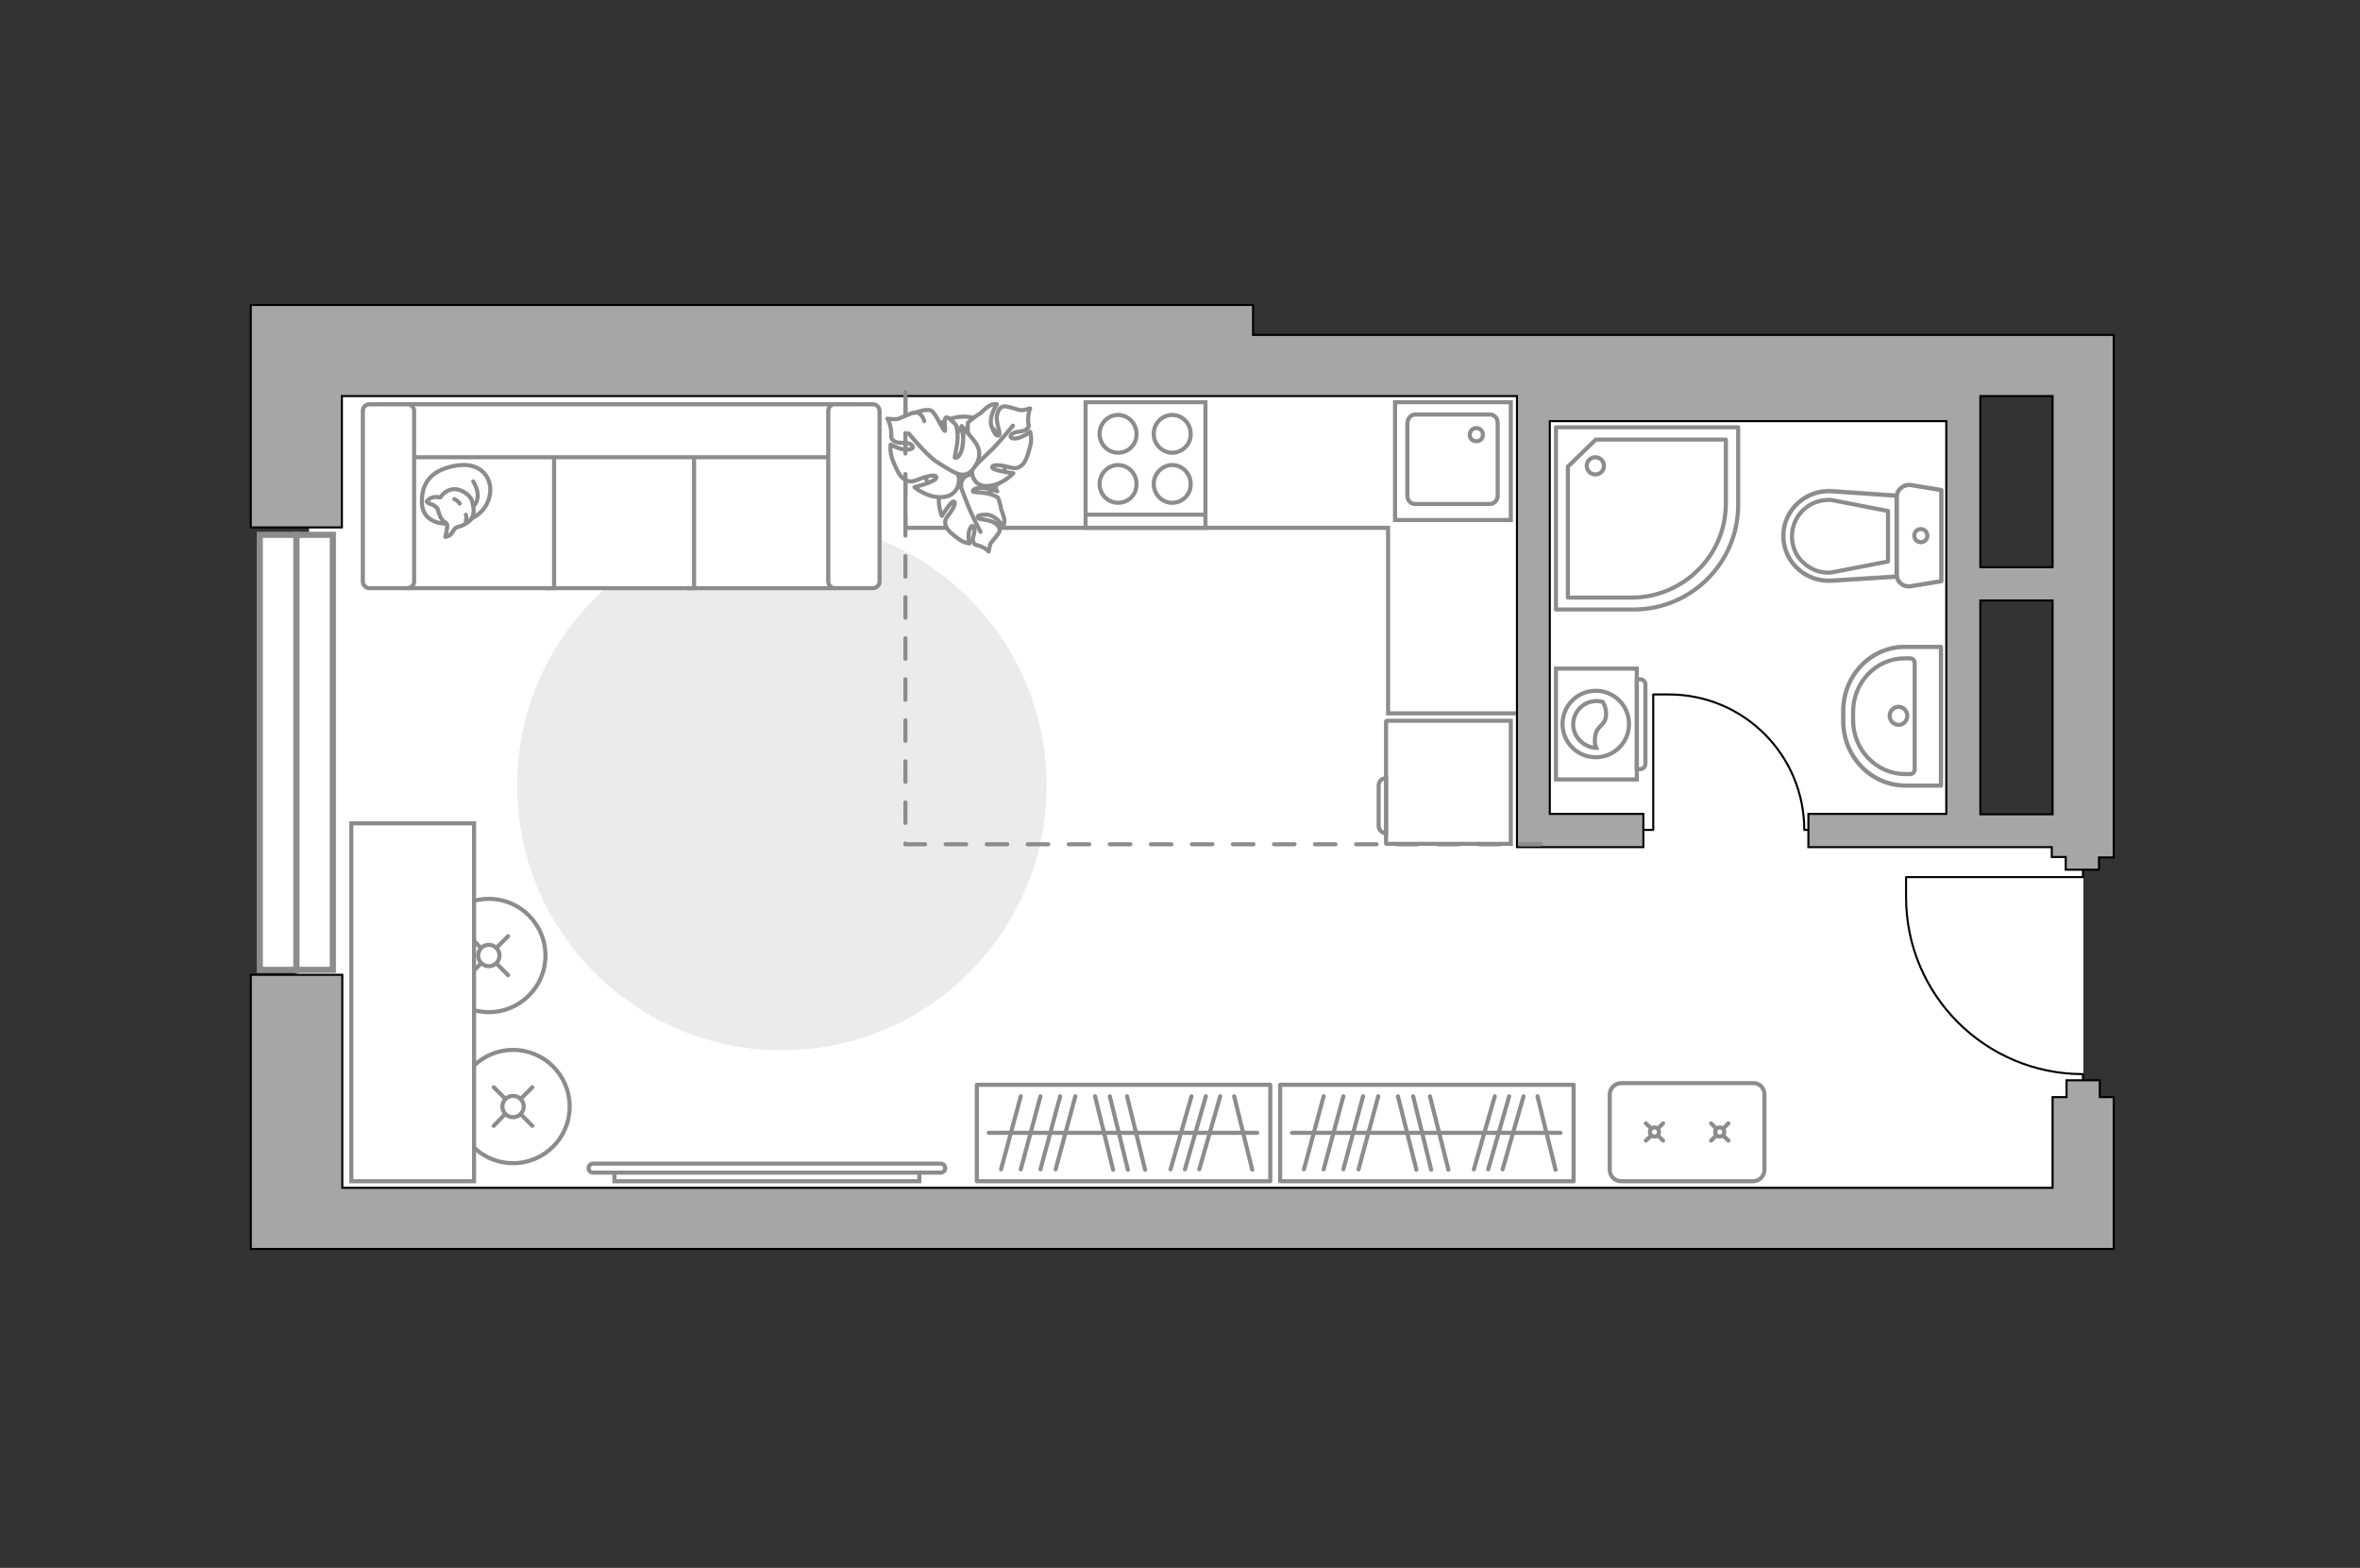 <?xml version="1.0" encoding="utf-8"?>
<!-- Generator: Adobe Illustrator 25.1.0, SVG Export Plug-In . SVG Version: 6.00 Build 0)  -->
<svg version="1.1" id="Слой_1" xmlns="http://www.w3.org/2000/svg" xmlns:xlink="http://www.w3.org/1999/xlink" x="0px" y="0px"
	 viewBox="0 0 575 382" style="enable-background:new 0 0 575 382;" xml:space="preserve">
<rect x="0" y="0" width="575" height="382" fill="#333333" stroke="none"/>
<style type="text/css">
	.st0{fill:#FFFFFF;}
	.st1{fill:#EBEBEB;}
	.st2{fill:#FFFFFF;stroke:#8C8C8C;stroke-linecap:round;stroke-miterlimit:10;}
	.st3{fill:none;stroke:#8C8C8C;stroke-linecap:round;stroke-miterlimit:10;}
	.st4{fill:none;stroke:#8C8C8C;stroke-linecap:round;stroke-linejoin:round;stroke-miterlimit:10;}
	.st5{fill:#FFFFFF;stroke:#8C8C8C;stroke-miterlimit:10;}
	.st6{fill:#FFFFFF;stroke:#8C8C8C;stroke-linecap:round;stroke-linejoin:round;stroke-miterlimit:10;}
	.st7{fill:none;stroke:#000000;stroke-width:0.5;stroke-linecap:round;stroke-linejoin:round;stroke-miterlimit:10;}
	.st8{fill:none;stroke:#8C8C8C;stroke-miterlimit:10;}
	
		.st9{opacity:0.5;fill:none;stroke:#8C8C8C;stroke-linecap:round;stroke-linejoin:round;stroke-miterlimit:10;enable-background:new    ;}
	.st10{opacity:0.5;}
	.st11{fill:#A6A6A6;stroke:#000000;stroke-width:0.5;stroke-miterlimit:10;}
	.st12{fill-rule:evenodd;clip-rule:evenodd;fill:#FFFFFF;fill-opacity:0.1;stroke:#8C8C8C;stroke-miterlimit:10;}
	.st13{fill:none;stroke:#8C8C8C;stroke-linecap:round;stroke-linejoin:round;stroke-miterlimit:10;stroke-dasharray:5,5;}
	.st14{fill:#FFFFFF;stroke:#8C8C8C;stroke-width:1.5;stroke-linecap:round;stroke-miterlimit:10;}
</style>
<g id="bg_1_">
	<rect x="72.3" y="202.4" class="st0" width="435.3" height="94.4"/>
	<rect x="75.3" y="83.7" class="st0" width="405.3" height="156.6"/>
</g>
<g id="furniture_1_">
	<path id="Vector_51_1_" class="st1" d="M190.5,255.9c35.6,0,64.5-28.9,64.5-64.5s-28.9-64.5-64.5-64.5S126,155.8,126,191.4    S154.9,255.9,190.5,255.9z"/>
	<g>
		<circle class="st2" cx="125" cy="269.6" r="13.8"/>
		<line class="st3" x1="120.3" y1="274.3" x2="123" y2="271.5"/>
		<circle class="st2" cx="125" cy="269.6" r="2.6"/>
		<line class="st3" x1="126.9" y1="267.7" x2="129.7" y2="264.9"/>
		<line class="st3" x1="120.3" y1="264.9" x2="123" y2="267.6"/>
		<line class="st3" x1="126.9" y1="271.5" x2="129.7" y2="274.3"/>
	</g>
	<g>
		<circle class="st2" cx="119.1" cy="232.8" r="13.8"/>
		<line class="st3" x1="114.4" y1="237.6" x2="117.1" y2="234.8"/>
		<circle class="st2" cx="119.1" cy="232.8" r="2.6"/>
		<line class="st3" x1="121" y1="230.9" x2="123.8" y2="228.1"/>
		<line class="st3" x1="114.4" y1="228.1" x2="117.1" y2="230.9"/>
		<line class="st3" x1="121" y1="234.8" x2="123.8" y2="237.6"/>
	</g>
	<g>
		<rect x="311.9" y="264.3" class="st4" width="71.5" height="23.5"/>
		<line class="st4" x1="364.2" y1="267.1" x2="359.1" y2="284.9"/>
		<line class="st4" x1="367.7" y1="267.1" x2="362.6" y2="284.9"/>
		<line class="st4" x1="371.2" y1="267.1" x2="366.1" y2="284.9"/>
		<line class="st4" x1="332.1" y1="267.1" x2="327.3" y2="284.9"/>
		<line class="st4" x1="322.5" y1="267.1" x2="317.7" y2="284.9"/>
		<line class="st4" x1="327.3" y1="267.1" x2="322.5" y2="284.9"/>
		<line class="st4" x1="335.8" y1="267.1" x2="331" y2="284.9"/>
		<line class="st4" x1="340.6" y1="267.1" x2="345.1" y2="285"/>
		<line class="st4" x1="348.4" y1="267.1" x2="352.9" y2="285"/>
		<line class="st4" x1="374.6" y1="267.1" x2="379" y2="285"/>
		<line class="st4" x1="344.3" y1="267.1" x2="348.7" y2="285"/>
		<line class="st4" x1="314.8" y1="276" x2="380.2" y2="276"/>
	</g>
	<g>
		<rect x="238" y="264.3" class="st4" width="71.5" height="23.5"/>
		<line class="st4" x1="290.3" y1="267.1" x2="285.2" y2="284.9"/>
		<line class="st4" x1="293.8" y1="267.1" x2="288.7" y2="284.9"/>
		<line class="st4" x1="297.3" y1="267.1" x2="292.2" y2="284.9"/>
		<line class="st4" x1="258.3" y1="267.1" x2="253.5" y2="284.9"/>
		<line class="st4" x1="248.7" y1="267.1" x2="243.9" y2="284.9"/>
		<line class="st4" x1="253.5" y1="267.1" x2="248.7" y2="284.9"/>
		<line class="st4" x1="262" y1="267.1" x2="257.2" y2="284.9"/>
		<line class="st4" x1="266.8" y1="267.1" x2="271.2" y2="285"/>
		<line class="st4" x1="274.6" y1="267.1" x2="279" y2="285"/>
		<line class="st4" x1="300.7" y1="267.1" x2="305.1" y2="285"/>
		<line class="st4" x1="270.4" y1="267.1" x2="274.8" y2="285"/>
		<line class="st4" x1="240.9" y1="276" x2="306.3" y2="276"/>
	</g>
	<g>
		<path id="Vector_54_2_" class="st5" d="M203.1,98.5h-35.4v44.8h35.4V98.5z"/>
		<path id="Vector_55_2_" class="st5" d="M169.1,98.5h-35.4v44.8h35.4V98.5z"/>
		<path id="Vector_56_2_" class="st5" d="M135,98.5H99.6v44.8H135V98.5z"/>
		<path id="Vector_57_2_" class="st5" d="M205,111.4l3.3-12.9H94.6v12.9H205z"/>
		<path id="Vector_58_2_" class="st5" d="M201.8,100.1v41.6c0,0.8,0.7,1.6,1.6,1.6h9.3c0.8,0,1.6-0.7,1.6-1.6v-41.6     c0-0.8-0.7-1.6-1.6-1.6h-9.3C202.5,98.5,201.8,99.2,201.8,100.1z"/>
		<path id="Vector_59_2_" class="st5" d="M88.4,100.1v41.6c0,0.8,0.7,1.6,1.6,1.6h9.3c0.8,0,1.6-0.7,1.6-1.6v-41.6     c0-0.8-0.7-1.6-1.6-1.6H90C89.1,98.5,88.4,99.2,88.4,100.1z"/>
		<g>
			<path class="st6" d="M108.8,127.6c0,0-5.8,0.2-6-5s2.6-8.3,8.6-9.2c6-0.9,8.8,3.4,7.9,7.4C118.5,124.9,114.6,127.6,108.8,127.6z"/>
			<path class="st6" d="M106.6,123.9c0,0-0.6-0.8-1.7-1.1c-1.1-0.4-0.9-0.7-0.9-0.7s1-1.2,2.5-1c0.8,0.1,0.8,0.1,0.8,0.1      s1-1.8,3.1-2c2-0.2,4.2,1.5,4.6,2.8s0.7,3.2-0.1,4.3c-0.7,1.1-2.4,1.9-3.4,2.1s-1.2,1.7-2.1,2.1c-0.9,0.4-0.9,0.3-0.9,0.3      s0.7-2.7,0.4-3.1C108.7,127.1,107.5,127.5,106.6,123.9z"/>
			<path class="st6" d="M112,122.7c0,0-0.4-0.7-1.3-1.1"/>
			<path class="st6" d="M113.5,125.4c0,0,0.3,0.8,0,1.5"/>
			<path class="st4" d="M115.3,123.2c0,0,0.9-0.3,1.1-2.3c0.1-1.7-1.1-3.6-1.1-3.6"/>
		</g>
	</g>
	<path class="st7" d="M399.9,202.2h2.9v-33h3.8c18.3,0,33,14.8,33,33l0,0h3.5"/>
	<g>
		<path id="Vector_8_1_" class="st5" d="M337.7,205.4v-29.6c0-0.1,0.1-0.2,0.2-0.2h30.2v30h-30.2     C337.8,205.6,337.7,205.6,337.7,205.4z"/>
		<path id="Vector_9_1_" class="st5" d="M337.7,189.6V203c-1,0-1.8-0.8-1.8-1.8v-9.8C335.9,190.4,336.6,189.6,337.7,189.6z"/>
	</g>
	<g>
		<path class="st5" d="M429.9,266.7V285c0,1.6-1.3,2.8-2.8,2.8H395c-1.6,0-2.8-1.3-2.8-2.8v-18.3c0-1.6,1.3-2.8,2.8-2.8h32.1     C428.7,263.8,429.9,265.1,429.9,266.7z"/>
		<g>
			<g>
				<line class="st3" x1="401" y1="277.9" x2="402.3" y2="276.7"/>
				<circle class="st2" cx="403.1" cy="275.8" r="1.1"/>
				<line class="st3" x1="404" y1="274.9" x2="405.2" y2="273.7"/>
				<line class="st3" x1="405.2" y1="277.9" x2="404" y2="276.7"/>
				<line class="st3" x1="402.3" y1="274.9" x2="401" y2="273.7"/>
			</g>
			<g>
				<line class="st3" x1="416.9" y1="277.9" x2="418.1" y2="276.7"/>
				<circle class="st2" cx="419" cy="275.8" r="1.1"/>
				<line class="st3" x1="419.9" y1="274.9" x2="421.1" y2="273.7"/>
				<line class="st3" x1="421.1" y1="277.9" x2="419.9" y2="276.7"/>
				<line class="st3" x1="418.1" y1="274.9" x2="416.9" y2="273.7"/>
			</g>
		</g>
	</g>
	<polyline class="st5" points="370.9,173.8 338.2,173.8 338.2,128.6 220.6,128.6  "/>
	<line class="st8" x1="220.6" y1="128.6" x2="220.6" y2="94.2"/>
	<g>
		<path id="Vector_60_2_" class="st5" d="M236.7,122c5.6-1.1,9.3-6.5,8.2-12.1s-6.5-9.3-12.1-8.2c-5.6,1.1-9.3,6.5-8.2,12.1     C225.6,119.4,231.1,123.1,236.7,122z"/>
		<path class="st6" d="M234.2,118.4c0,0-0.3-1.8,1.6-2.6c1.9-0.8,3.9-1,5.5,1.4c1.7,2.4,1.7,2.5,1.7,2.5s-2.9-1-4.5-0.8     s-1.5,0.8-1.4,0.9s3.1,0.2,4.5,0.7s1.6,0.8,1.6,0.8s0.7,2.2,0.7,2.6s0.7,1.7,0.8,2.7s-0.3,1.7-0.3,1.7s-1.7-2.9-4.1-2.9     c-2.4,0-2.3,0.6-1.9,0.9c0.4,0.3,2.8,0.3,3.9,1.1c1.1,0.7,1.4,1.5,1.2,2.1s-1.6,2.2-2,2.7s-0.6,2.2-0.6,2.2s-0.6-0.8-2-1.3     c-1.3-0.5-1.5-0.2-1.8-1.2s0.7-2.4,0.2-3.4c-0.5-1-1.2,0.4-1.3,1.6c-0.1,1.3,0.2,2.3,0.2,2.3s-1.4-0.1-2.8-1.2     c-1.4-1-2.8-2.2-3-3.2c-0.2-1-0.3-1.3,1-2.9c1.2-1.7,1.6-2.9,0.9-2.9c-0.7,0-2.8,3.5-2.8,3.5s-1.4-3.1-0.4-5.9     C230.2,117,233.2,117.3,234.2,118.4z"/>
		<path class="st4" d="M238.9,129.6c0,0-2.2-4.2-3-6.3c-0.5-1.3-1.5-3.9-1.9-4.9c-0.6-1.5-0.7-3.2-0.4-4.8"/>
		<path class="st6" d="M237,113.9c0,0-1.8,1.2-3.5-0.5s-2.8-3.7-1.1-6.6c1.8-2.9,1.9-3,1.9-3s0.3,3.6,1.2,5.2s1.6,1.2,1.6,1.1     c0-0.2-1.2-3.3-1.3-5.1c-0.1-1.8,0.1-2.1,0.1-2.1s2.1-1.8,2.5-1.9s1.6-1.5,2.6-2.1s1.9-0.4,1.9-0.4s-2.3,3.2-1.2,5.7     c1,2.5,1.7,2.1,1.8,1.6c0.2-0.6-0.9-3.1-0.6-4.6c0.3-1.5,1-2.1,1.7-2.2s3.1,0.7,3.8,0.9c0.7,0.2,2.6-0.4,2.6-0.4s-0.5,1-0.5,2.7     s0.5,1.6-0.4,2.4s-2.8,0.3-3.7,1.3c-0.8,1,1,1.2,2.3,0.6c1.4-0.5,2.3-1.3,2.3-1.3s0.5,1.6,0,3.5s-1.1,4-2.1,4.7s-1.2,0.9-3.6,0.3     c-2.4-0.6-3.9-0.4-3.5,0.3s5.1,1.3,5.1,1.3s-2.7,2.9-6.1,3.1C237.4,118.8,236.4,115.5,237,113.9z"/>
		<path class="st4" d="M246.8,103.7c0,0-3.5,4.3-5.4,6.1c-1.2,1.1-3.5,3.4-4.4,4.3c-1.4,1.3-3.1,2.2-4.9,2.6"/>
		<g>
			<path class="st6" d="M225.2,102.6c-0.5-1.6-1.4-2.2-2.2-2.1c-0.8,0-3.2,1.2-4,1.5s-2.8,0-2.8,0s0.7,1,0.9,2.9      c0.2,1.8-0.3,1.8,0.8,2.6s3.1-0.1,4.2,0.9c1.1,1-0.9,1.4-2.4,1c-1.6-0.4-2.7-1.1-2.7-1.1s-0.3,1.8,0.5,3.8s1.7,4.1,2.9,4.7      s1.5,0.8,3.9-0.2c2.5-0.9,4.1-1,3.8-0.1s-5.3,2.2-5.3,2.2s3.3,2.8,7,2.4c3.7-0.3,4.4-4.1,3.5-5.7c0,0,2.1,1,3.7-1      c1.6-2,2.5-4.4,0.2-7.2s-2.5-3-2.5-3s0.2,3.9-0.5,5.8c-0.8,1.9-1.5,1.6-1.6,1.4c0-0.2,0.9-3.8,0.7-5.7c-0.2-1.9-0.4-2.2-0.4-2.2      s-1.9-2.1-2.4-1.8c-0.7,0.4,0,3.4-0.3,3.3c-0.5-0.1-2.2-4.5-3.4-5s-3.9,0.6-3.9,0.6"/>
			<path class="st4" d="M221.4,105.6c0,0,4.2,5.1,6.5,6.7c1.5,1,3.7,2.4,5.5,3.2"/>
		</g>
	</g>
	<rect x="85.6" y="200.6" class="st2" width="29.9" height="87.2"/>
	<g>
		<path class="st5" d="M229.2,285.7c0.6,0,1.1-0.5,1.1-1.1s-0.5-1.1-1.1-1.1h-84.7c-0.6,0-1.1,0.5-1.1,1.1s0.5,1.1,1.1,1.1H229.2z"/>
		<rect x="149.7" y="285.7" class="st5" width="74.3" height="2.1"/>
	</g>
</g>
<g id="plan">
	<g>
		<path id="Vector_142_1_" class="st5" d="M264.5,98h29.2v30.6h-29.2V98z"/>
		<g id="Group_28_1_">
			<g id="Group_29_1_">
				<path id="Vector_143_1_" class="st5" d="M285.6,110.3c-2.5,0-4.5-2.1-4.5-4.6c0-2.6,2.1-4.6,4.5-4.6c2.5,0,4.5,2.1,4.5,4.6       C290.2,108.2,288.1,110.3,285.6,110.3z"/>
				<path id="Vector_144_1_" class="st5" d="M285.6,122.5c-2.5,0-4.5-2.1-4.5-4.6s2.1-4.6,4.5-4.6c2.5,0,4.5,2.1,4.5,4.6       C290.2,120.4,288.1,122.5,285.6,122.5z"/>
			</g>
			<g id="Group_30_1_">
				<path id="Vector_145_1_" class="st5" d="M272.4,110.3c-2.5,0-4.5-2.1-4.5-4.6c0-2.6,2.1-4.6,4.5-4.6c2.5,0,4.5,2.1,4.5,4.6       C277,108.2,275,110.3,272.4,110.3z"/>
				<path id="Vector_146_1_" class="st5" d="M272.4,122.5c-2.5,0-4.5-2.1-4.5-4.6s2.1-4.6,4.5-4.6c2.5,0,4.5,2.1,4.5,4.6       C277,120.4,275,122.5,272.4,122.5z"/>
			</g>
		</g>
		<path id="Vector_147_1_" class="st5" d="M293.7,125.4h-28.9"/>
	</g>
	<g>
		<g id="Group_27_1_">
			<path id="Vector_140_1_" class="st5" d="M368.1,126.7h-28.2V98h28.2V126.7z"/>
		</g>
		<path id="Vector_141_1_" class="st5" d="M344.8,101H363c1.1,0,1.9,0.9,1.9,2v17.8c0,1.1-0.9,2-1.9,2h-18.2c-1.1,0-1.9-0.9-1.9-2     V103C343,101.9,343.8,101,344.8,101z"/>
		<path id="Vector_139_1_" class="st5" d="M359.7,107.5c1,0,1.6-0.7,1.6-1.6s-0.7-1.6-1.6-1.6s-1.6,0.7-1.6,1.6     C358.1,106.9,358.8,107.5,359.7,107.5z"/>
	</g>
	<path class="st7" d="M507.5,209.9v3.8h-43.1v4.9c0,23.8,19.3,43.1,43.1,43.1l0,0v4.6"/>
	<g>
		<path class="st9" d="M449.1,173.2v2.5c0,8.7,6.8,15.7,15.2,15.7h8.6v-33.8h-8.6C455.9,157.5,449.1,164.5,449.1,173.2z"/>
		<g>
			<path class="st4" d="M451.5,173.4v2.1c0,7.2,5.7,13.1,12.7,13.1h1.2c0.6,0,1.1-0.5,1.1-1.1v-26c0-0.6-0.5-1.1-1.1-1.1h-1.2      C457.2,160.3,451.5,166.2,451.5,173.4z"/>
			<path class="st4" d="M462.6,172.2c-1.2,0-2.2,1-2.2,2.2s1,2.2,2.2,2.2s2.1-1,2.1-2.2S463.7,172.2,462.6,172.2z"/>
			<path class="st4" d="M449.1,173.2v2.5c0,8.7,6.8,15.7,15.2,15.7h8.6v-33.8h-8.6C455.9,157.5,449.1,164.5,449.1,173.2z"/>
		</g>
	</g>
	<g>
		<g class="st10">
			<path class="st4" d="M462.1,139.9v-18.7c0-1.9,1.7-3.3,3.6-3l7.3,1.2v22.2l-7.3,1.2C463.8,143.2,462.1,141.8,462.1,139.9z"/>
			<path class="st4" d="M462.1,120.7v19.7l-15.8,1c-6.4,0.4-11.8-4.6-11.8-10.9c0-6.3,5.4-11.3,11.8-10.9L462.1,120.7z"/>
		</g>
		<g>
			<path class="st4" d="M462.1,139.9v-18.7c0-1.9,1.7-3.3,3.6-3l7.3,1.2v22.2l-7.3,1.2C463.8,143.2,462.1,141.8,462.1,139.9z"/>
			<path class="st4" d="M434.5,130.6L434.5,130.6c0-6.3,5.4-11.3,11.8-10.9l15.8,1.1v19.7l-15.8,1      C439.9,141.9,434.5,136.9,434.5,130.6z"/>
			<path class="st4" d="M460,124.5l-13.9-2.7c-2.5-0.1-4.9,0.7-6.7,2.4c-1.8,1.7-2.8,4-2.8,6.5s1,4.8,2.8,6.4      c1.8,1.7,4.2,2.6,6.7,2.4l13.9-2.7V124.5z"/>
			<path class="st4" d="M468,132.1c0.9,0,1.6-0.7,1.6-1.6c0-0.8-0.7-1.6-1.6-1.6s-1.6,0.7-1.6,1.6      C466.4,131.4,467.1,132.1,468,132.1z"/>
		</g>
	</g>
	<g>
		<path class="st4" d="M423.5,104.1h-44.4v44.4H398c14.1,0,25.5-11.4,25.5-25.5V104.1z"/>
		<path class="st4" d="M420.5,122.6v-15.5h-31.7l-6.8,6.6v31.9h15.5c6.3,0,12.3-2.6,16.6-7.1l0,0     C418.3,134.2,420.5,128.5,420.5,122.6z"/>
		<circle class="st4" cx="388.7" cy="113.5" r="2.1"/>
	</g>
	<g>
		<polygon class="st11" points="500.1,304.3 83.4,304.3 67.8,304.3 61.1,304.3 61.1,237.5 83.4,237.5 83.4,289.4 500.1,289.4      500.1,267.3 503.5,267.3 503.5,263.2 511.6,263.2 511.6,267.3 515,267.3 515,289.4 515,304.3   "/>
		<path class="st11" d="M511.6,208.9h3.4V96.5V83.7v-2.1H305.3v-7.3H83.4H64.2h-3.1v54.2h22.2v-32h125.8h19.7h140.8v101.8v7.3v0.8     h30.8v-8.1h-22.8v-95.7h96.6v95.7h-33.6v8.1h59.3v2.4h3.4v3.1h8.1v-3L511.6,208.9L511.6,208.9z M482.5,198.4v-52.1h17.6v52.1     H482.5z M500.1,96.5v41.7h-17.6V96.5H500.1z"/>
	</g>
	<g>
		<g>
			<path class="st5" d="M398.8,162.9v27h-19.7v-27H398.8z"/>
			<path class="st12" d="M400.9,166.7v19.4c0,0.7-0.6,1.3-1.3,1.3h-0.8v-21.9h0.8C400.3,165.5,400.9,166.1,400.9,166.7z"/>
		</g>
		<g>
			<circle class="st5" cx="388.8" cy="176.4" r="8.1"/>
			<path class="st5" d="M391.3,174.3c-0.2,2.8-2.5,2.3-2.7,5.6c-0.1,1.1,0.1,1.8,0.3,2.3c-3-0.1-5.6-2.6-5.6-5.7      c0-3.1,2.5-5.7,5.7-5.7c0.5,0,1,0.1,1.5,0.2C390.9,171.6,391.4,172.8,391.3,174.3z"/>
		</g>
	</g>
	<polyline class="st13" points="375.4,205.7 220.6,205.7 220.6,95.5  "/>
</g>
<g id="windows_1_">
	<g>
		<rect x="72.2" y="130.3" class="st14" width="8.9" height="106"/>
		<rect x="63.3" y="130.3" class="st14" width="8.9" height="106"/>
	</g>
</g>
<g id="points">
	<path id="bedroom" class="st4" d="M203.1,238.1"/>
	<path id="kitchen" class="st4" d="M275.8,162.9"/>
	<path id="wc_x5F_bedroom" class="st4" d="M428.4,154.6"/>
	<path id="hallway" class="st4" d="M425.5,236.3"/>
</g>
</svg>
